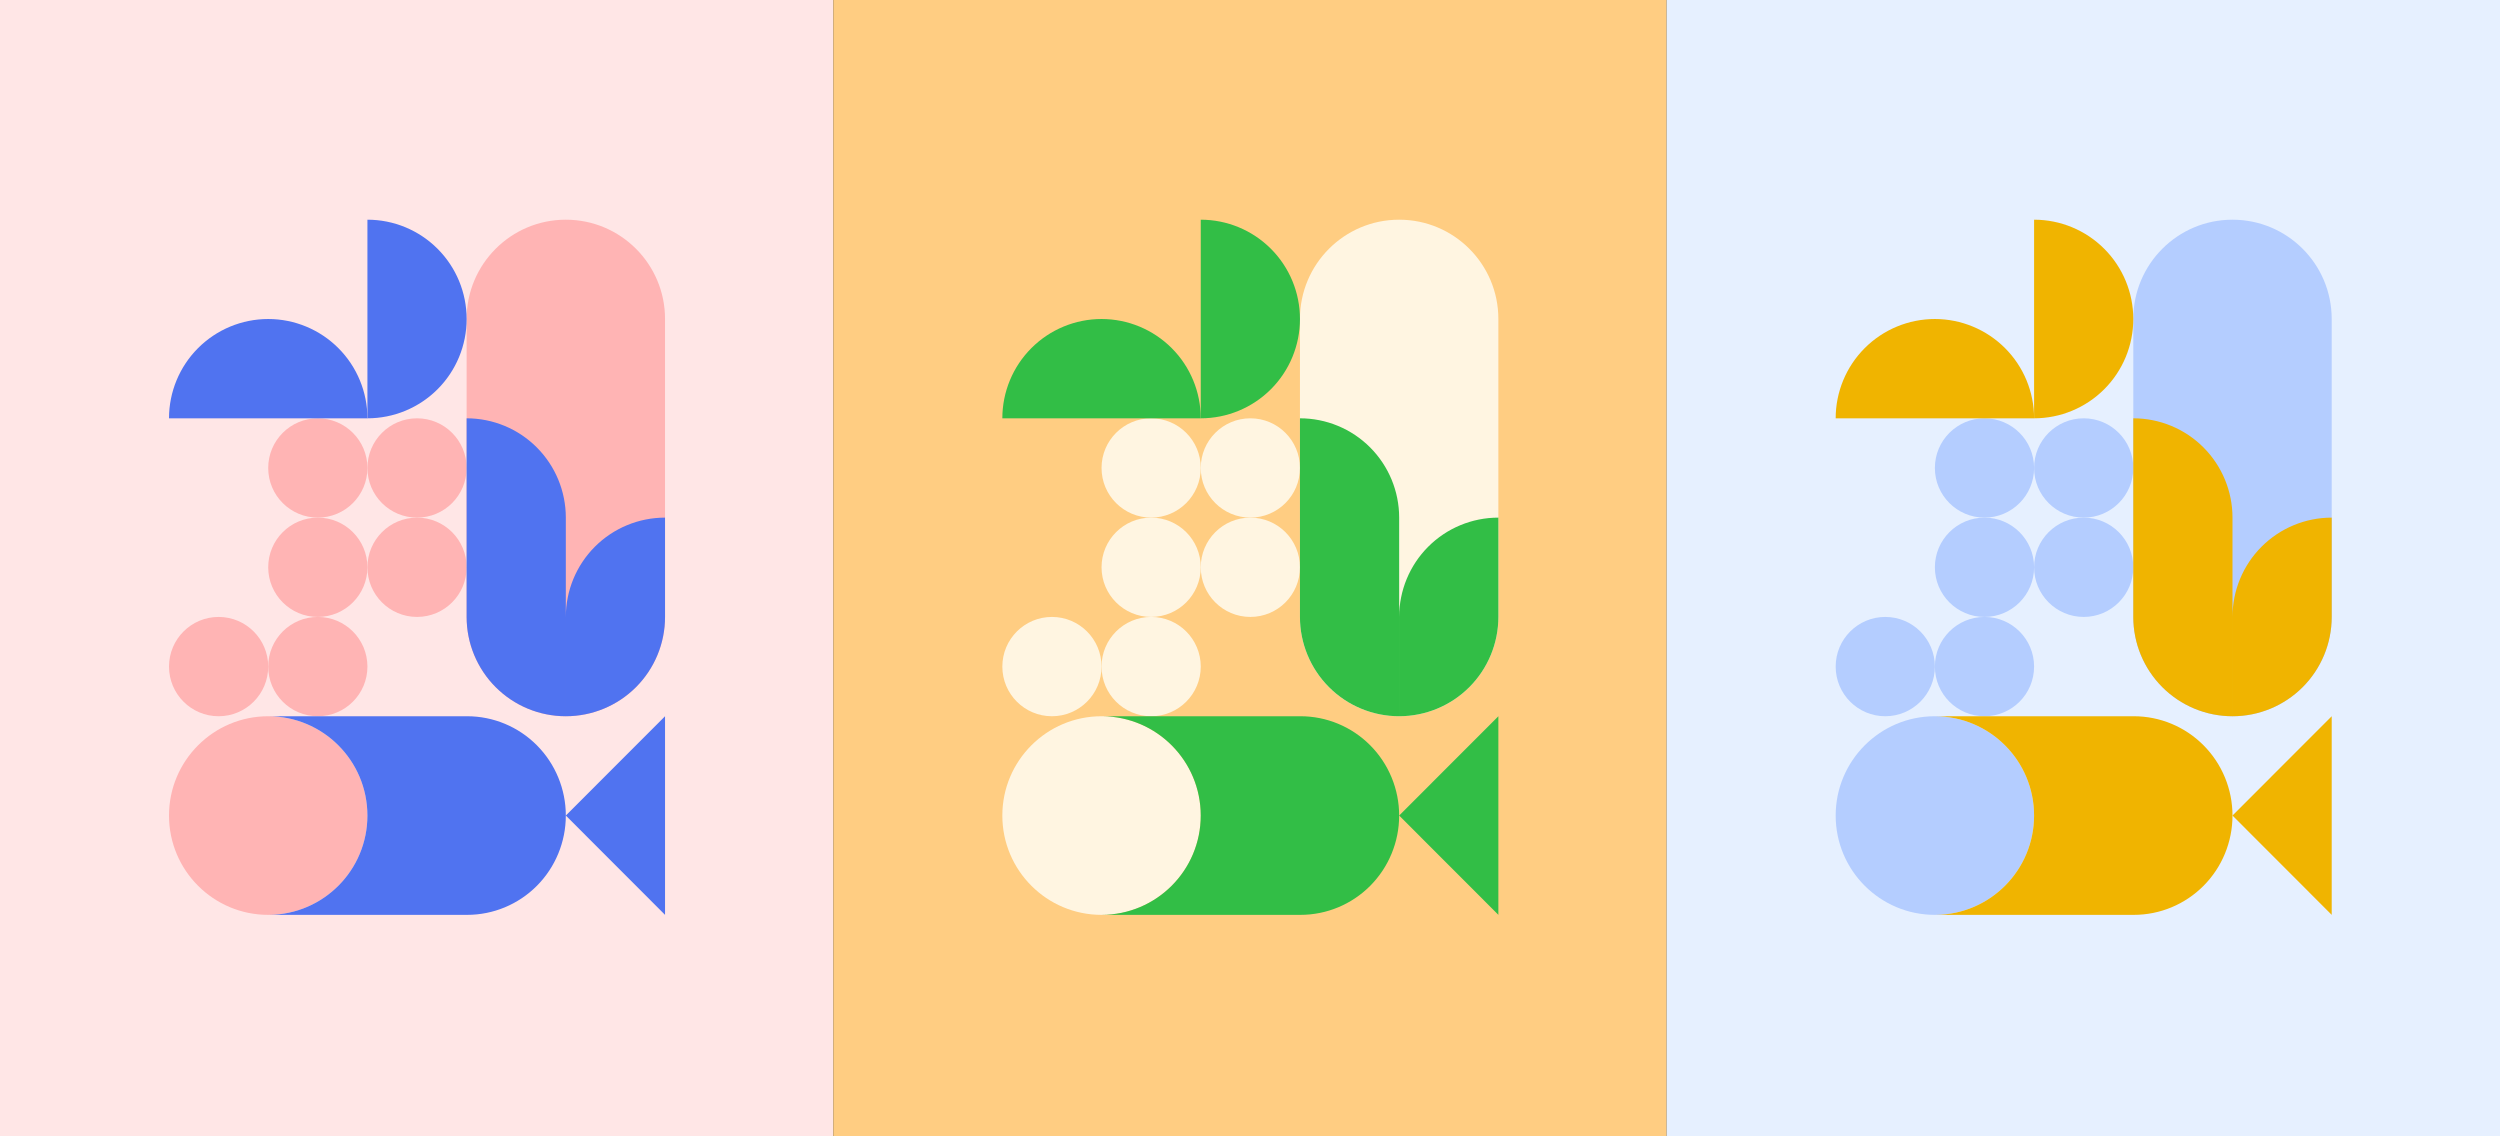 <svg width="330" height="150" viewBox="0 0 330 150" fill="none" xmlns="http://www.w3.org/2000/svg">
<rect x="0" y="0" width="330" height="150" fill="#333333" stroke="none"/>
<rect width="110" height="150" fill="#FFE6E6"/>
<path d="M41.952 68.326C45.568 68.326 48.5 65.391 48.5 61.771C48.5 58.151 45.568 55.217 41.952 55.217C38.336 55.217 35.404 58.151 35.404 61.771C35.404 65.391 38.336 68.326 41.952 68.326Z" fill="#FFB4B4"/>
<path d="M55.048 68.326C58.664 68.326 61.595 65.391 61.595 61.771C61.595 58.151 58.664 55.217 55.048 55.217C51.431 55.217 48.5 58.151 48.5 61.771C48.5 65.391 51.431 68.326 55.048 68.326Z" fill="#FFB4B4"/>
<path d="M55.048 81.435C58.664 81.435 61.595 78.501 61.595 74.881C61.595 71.261 58.664 68.326 55.048 68.326C51.431 68.326 48.5 71.261 48.5 74.881C48.5 78.501 51.431 81.435 55.048 81.435Z" fill="#FFB4B4"/>
<path d="M41.952 81.435C45.568 81.435 48.5 78.501 48.5 74.881C48.5 71.261 45.568 68.326 41.952 68.326C38.336 68.326 35.404 71.261 35.404 74.881C35.404 78.501 38.336 81.435 41.952 81.435Z" fill="#FFB4B4"/>
<path d="M28.856 94.544C32.472 94.544 35.404 91.609 35.404 87.99C35.404 84.37 32.472 81.435 28.856 81.435C25.24 81.435 22.309 84.37 22.309 87.99C22.309 91.609 25.24 94.544 28.856 94.544Z" fill="#FFB4B4"/>
<path d="M41.952 94.544C45.568 94.544 48.5 91.609 48.5 87.99C48.5 84.37 45.568 81.435 41.952 81.435C38.336 81.435 35.404 84.37 35.404 87.99C35.404 91.609 38.336 94.544 41.952 94.544Z" fill="#FFB4B4"/>
<path d="M48.499 107.653C48.499 100.413 42.636 94.544 35.404 94.544C28.172 94.544 22.309 100.413 22.309 107.653C22.309 114.893 28.172 120.762 35.404 120.762C42.636 120.762 48.499 114.893 48.499 107.653Z" fill="#FFB4B4"/>
<path d="M74.69 29H74.688C67.456 29 61.594 34.865 61.594 42.099V81.446C61.594 88.68 67.456 94.544 74.688 94.544H74.69C81.922 94.544 87.784 88.68 87.784 81.446V42.099C87.784 34.865 81.922 29 74.69 29Z" fill="#FFB4B4"/>
<path d="M61.595 42.109C61.595 38.632 60.216 35.298 57.76 32.84C55.304 30.381 51.973 29 48.5 29V55.218C51.973 55.218 55.304 53.837 57.76 51.378C60.216 48.92 61.595 45.586 61.595 42.109Z" fill="#5073F0"/>
<path d="M35.41 42.109C31.936 42.109 28.603 43.49 26.146 45.948C23.689 48.407 22.309 51.741 22.309 55.218H48.499C48.499 51.743 47.121 48.411 44.666 45.953C42.212 43.495 38.883 42.112 35.41 42.109Z" fill="#5073F0"/>
<path d="M74.689 107.651L87.785 94.543V120.761L74.689 107.651Z" fill="#5073F0"/>
<path fill-rule="evenodd" clip-rule="evenodd" d="M70.872 116.923C68.429 119.381 65.115 120.762 61.659 120.762H35.518C42.697 120.7 48.498 114.855 48.498 107.654C48.498 100.414 42.635 94.545 35.402 94.545C35.402 94.545 35.402 94.545 35.402 94.545V94.544H61.659C65.115 94.544 68.429 95.925 70.872 98.384C73.315 100.842 74.688 104.177 74.688 107.653C74.688 111.13 73.315 114.464 70.872 116.923Z" fill="#5073F0"/>
<path fill-rule="evenodd" clip-rule="evenodd" d="M70.853 59.056C68.398 56.598 65.067 55.217 61.594 55.217V81.435C61.594 84.911 62.973 88.246 65.429 90.704C67.885 93.162 71.216 94.544 74.689 94.544V68.326C74.689 64.849 73.309 61.515 70.853 59.056ZM74.69 81.434V94.543C78.163 94.543 81.494 93.162 83.95 90.704C86.406 88.245 87.785 84.911 87.785 81.434V68.326C84.312 68.326 80.981 69.707 78.525 72.165C76.07 74.623 74.69 77.958 74.69 81.434Z" fill="#5073F0"/>
<rect x="110" width="110" height="150" fill="#FFCD82"/>
<path d="M151.952 68.326C155.568 68.326 158.5 65.391 158.5 61.771C158.5 58.151 155.568 55.217 151.952 55.217C148.336 55.217 145.404 58.151 145.404 61.771C145.404 65.391 148.336 68.326 151.952 68.326Z" fill="#FFF5E1"/>
<path d="M165.048 68.326C168.664 68.326 171.595 65.391 171.595 61.771C171.595 58.151 168.664 55.217 165.048 55.217C161.431 55.217 158.5 58.151 158.5 61.771C158.5 65.391 161.431 68.326 165.048 68.326Z" fill="#FFF5E1"/>
<path d="M165.048 81.435C168.664 81.435 171.595 78.501 171.595 74.881C171.595 71.261 168.664 68.326 165.048 68.326C161.431 68.326 158.5 71.261 158.5 74.881C158.5 78.501 161.431 81.435 165.048 81.435Z" fill="#FFF5E1"/>
<path d="M151.952 81.435C155.568 81.435 158.5 78.501 158.5 74.881C158.5 71.261 155.568 68.326 151.952 68.326C148.336 68.326 145.404 71.261 145.404 74.881C145.404 78.501 148.336 81.435 151.952 81.435Z" fill="#FFF5E1"/>
<path d="M138.856 94.544C142.472 94.544 145.404 91.609 145.404 87.99C145.404 84.37 142.472 81.435 138.856 81.435C135.24 81.435 132.309 84.37 132.309 87.99C132.309 91.609 135.24 94.544 138.856 94.544Z" fill="#FFF5E1"/>
<path d="M151.952 94.544C155.568 94.544 158.5 91.609 158.5 87.99C158.5 84.37 155.568 81.435 151.952 81.435C148.336 81.435 145.404 84.37 145.404 87.99C145.404 91.609 148.336 94.544 151.952 94.544Z" fill="#FFF5E1"/>
<path d="M158.499 107.653C158.499 100.413 152.636 94.544 145.404 94.544C138.172 94.544 132.309 100.413 132.309 107.653C132.309 114.893 138.172 120.762 145.404 120.762C152.636 120.762 158.499 114.893 158.499 107.653Z" fill="#FFF5E1"/>
<path d="M184.69 29H184.688C177.456 29 171.594 34.865 171.594 42.099V81.446C171.594 88.68 177.456 94.544 184.688 94.544H184.69C191.922 94.544 197.784 88.68 197.784 81.446V42.099C197.784 34.865 191.922 29 184.69 29Z" fill="#FFF5E1"/>
<path d="M171.595 42.109C171.595 38.632 170.216 35.298 167.76 32.84C165.304 30.381 161.973 29 158.5 29V55.218C161.973 55.218 165.304 53.837 167.76 51.378C170.216 48.92 171.595 45.586 171.595 42.109Z" fill="#32BE46"/>
<path d="M145.41 42.109C141.936 42.109 138.603 43.49 136.146 45.948C133.689 48.407 132.309 51.741 132.309 55.218H158.499C158.499 51.743 157.121 48.411 154.666 45.953C152.212 43.495 148.883 42.112 145.41 42.109Z" fill="#32BE46"/>
<path d="M184.689 107.651L197.785 94.543V120.761L184.689 107.651Z" fill="#32BE46"/>
<path fill-rule="evenodd" clip-rule="evenodd" d="M145.564 94.544C152.722 94.631 158.498 100.466 158.498 107.652C158.498 114.892 152.635 120.761 145.402 120.761C145.402 120.761 145.402 120.761 145.402 120.761V120.762H171.659C175.115 120.762 178.429 119.381 180.872 116.923C183.315 114.464 184.688 111.13 184.688 107.653C184.688 104.177 183.315 100.842 180.872 98.384C178.429 95.925 175.115 94.544 171.659 94.544H145.564Z" fill="#32BE46"/>
<path fill-rule="evenodd" clip-rule="evenodd" d="M180.854 59.056C178.398 56.598 175.067 55.217 171.594 55.217V81.435C171.594 84.911 172.973 88.246 175.429 90.704C177.885 93.162 181.216 94.544 184.689 94.544V68.326C184.689 64.849 183.309 61.515 180.854 59.056ZM184.69 81.434V94.543C188.163 94.543 191.494 93.162 193.95 90.704C196.405 88.245 197.785 84.911 197.785 81.434V68.326C194.312 68.326 190.981 69.707 188.525 72.165C186.07 74.623 184.69 77.958 184.69 81.434Z" fill="#32BE46"/>
<rect x="220" width="110" height="150" fill="#E6F0FF"/>
<path d="M261.952 68.326C265.568 68.326 268.5 65.391 268.5 61.771C268.5 58.151 265.568 55.217 261.952 55.217C258.336 55.217 255.404 58.151 255.404 61.771C255.404 65.391 258.336 68.326 261.952 68.326Z" fill="#B4CDFF"/>
<path d="M275.048 68.326C278.664 68.326 281.595 65.391 281.595 61.771C281.595 58.151 278.664 55.217 275.048 55.217C271.431 55.217 268.5 58.151 268.5 61.771C268.5 65.391 271.431 68.326 275.048 68.326Z" fill="#B4CDFF"/>
<path d="M275.048 81.435C278.664 81.435 281.595 78.501 281.595 74.881C281.595 71.261 278.664 68.326 275.048 68.326C271.431 68.326 268.5 71.261 268.5 74.881C268.5 78.501 271.431 81.435 275.048 81.435Z" fill="#B4CDFF"/>
<path d="M261.952 81.435C265.568 81.435 268.5 78.501 268.5 74.881C268.5 71.261 265.568 68.326 261.952 68.326C258.336 68.326 255.404 71.261 255.404 74.881C255.404 78.501 258.336 81.435 261.952 81.435Z" fill="#B4CDFF"/>
<path d="M248.856 94.544C252.472 94.544 255.404 91.609 255.404 87.99C255.404 84.37 252.472 81.435 248.856 81.435C245.24 81.435 242.309 84.37 242.309 87.99C242.309 91.609 245.24 94.544 248.856 94.544Z" fill="#B4CDFF"/>
<path d="M261.952 94.544C265.568 94.544 268.5 91.609 268.5 87.99C268.5 84.37 265.568 81.435 261.952 81.435C258.336 81.435 255.404 84.37 255.404 87.99C255.404 91.609 258.336 94.544 261.952 94.544Z" fill="#B4CDFF"/>
<path d="M268.499 107.653C268.499 100.413 262.636 94.544 255.404 94.544C248.172 94.544 242.309 100.413 242.309 107.653C242.309 114.893 248.172 120.762 255.404 120.762C262.636 120.762 268.499 114.893 268.499 107.653Z" fill="#B4CDFF"/>
<path d="M294.69 29H294.688C287.456 29 281.594 34.865 281.594 42.099V81.446C281.594 88.68 287.456 94.544 294.688 94.544H294.69C301.922 94.544 307.784 88.68 307.784 81.446V42.099C307.784 34.865 301.922 29 294.69 29Z" fill="#B4CDFF"/>
<path d="M281.595 42.109C281.595 38.632 280.216 35.298 277.76 32.84C275.304 30.381 271.973 29 268.5 29V55.218C271.973 55.218 275.304 53.837 277.76 51.378C280.216 48.92 281.595 45.586 281.595 42.109Z" fill="#F0B400"/>
<path d="M255.41 42.109C251.936 42.109 248.603 43.49 246.146 45.948C243.689 48.407 242.309 51.741 242.309 55.218H268.499C268.499 51.743 267.121 48.411 264.666 45.953C262.212 43.495 258.883 42.112 255.41 42.109Z" fill="#F0B400"/>
<path d="M294.689 107.652L307.785 94.544V120.762L294.689 107.652Z" fill="#F0B400"/>
<path fill-rule="evenodd" clip-rule="evenodd" d="M290.872 116.923C288.429 119.381 285.115 120.762 281.659 120.762H255.518C262.697 120.7 268.498 114.855 268.498 107.654C268.498 100.414 262.635 94.545 255.402 94.545C255.402 94.545 255.402 94.545 255.402 94.545V94.544H281.659C285.115 94.544 288.429 95.925 290.872 98.384C293.315 100.842 294.688 104.177 294.688 107.653C294.688 111.13 293.315 114.464 290.872 116.923Z" fill="#F0B400"/>
<path fill-rule="evenodd" clip-rule="evenodd" d="M290.854 59.056C288.398 56.598 285.067 55.217 281.594 55.217V81.435C281.594 84.911 282.973 88.246 285.429 90.704C287.885 93.162 291.216 94.544 294.689 94.544V68.326C294.689 64.849 293.309 61.515 290.854 59.056ZM294.69 81.435V94.544C298.163 94.544 301.494 93.163 303.95 90.705C306.405 88.246 307.785 84.912 307.785 81.435V68.326C304.312 68.326 300.981 69.708 298.525 72.166C296.07 74.624 294.69 77.959 294.69 81.435Z" fill="#F0B400"/>
</svg>
